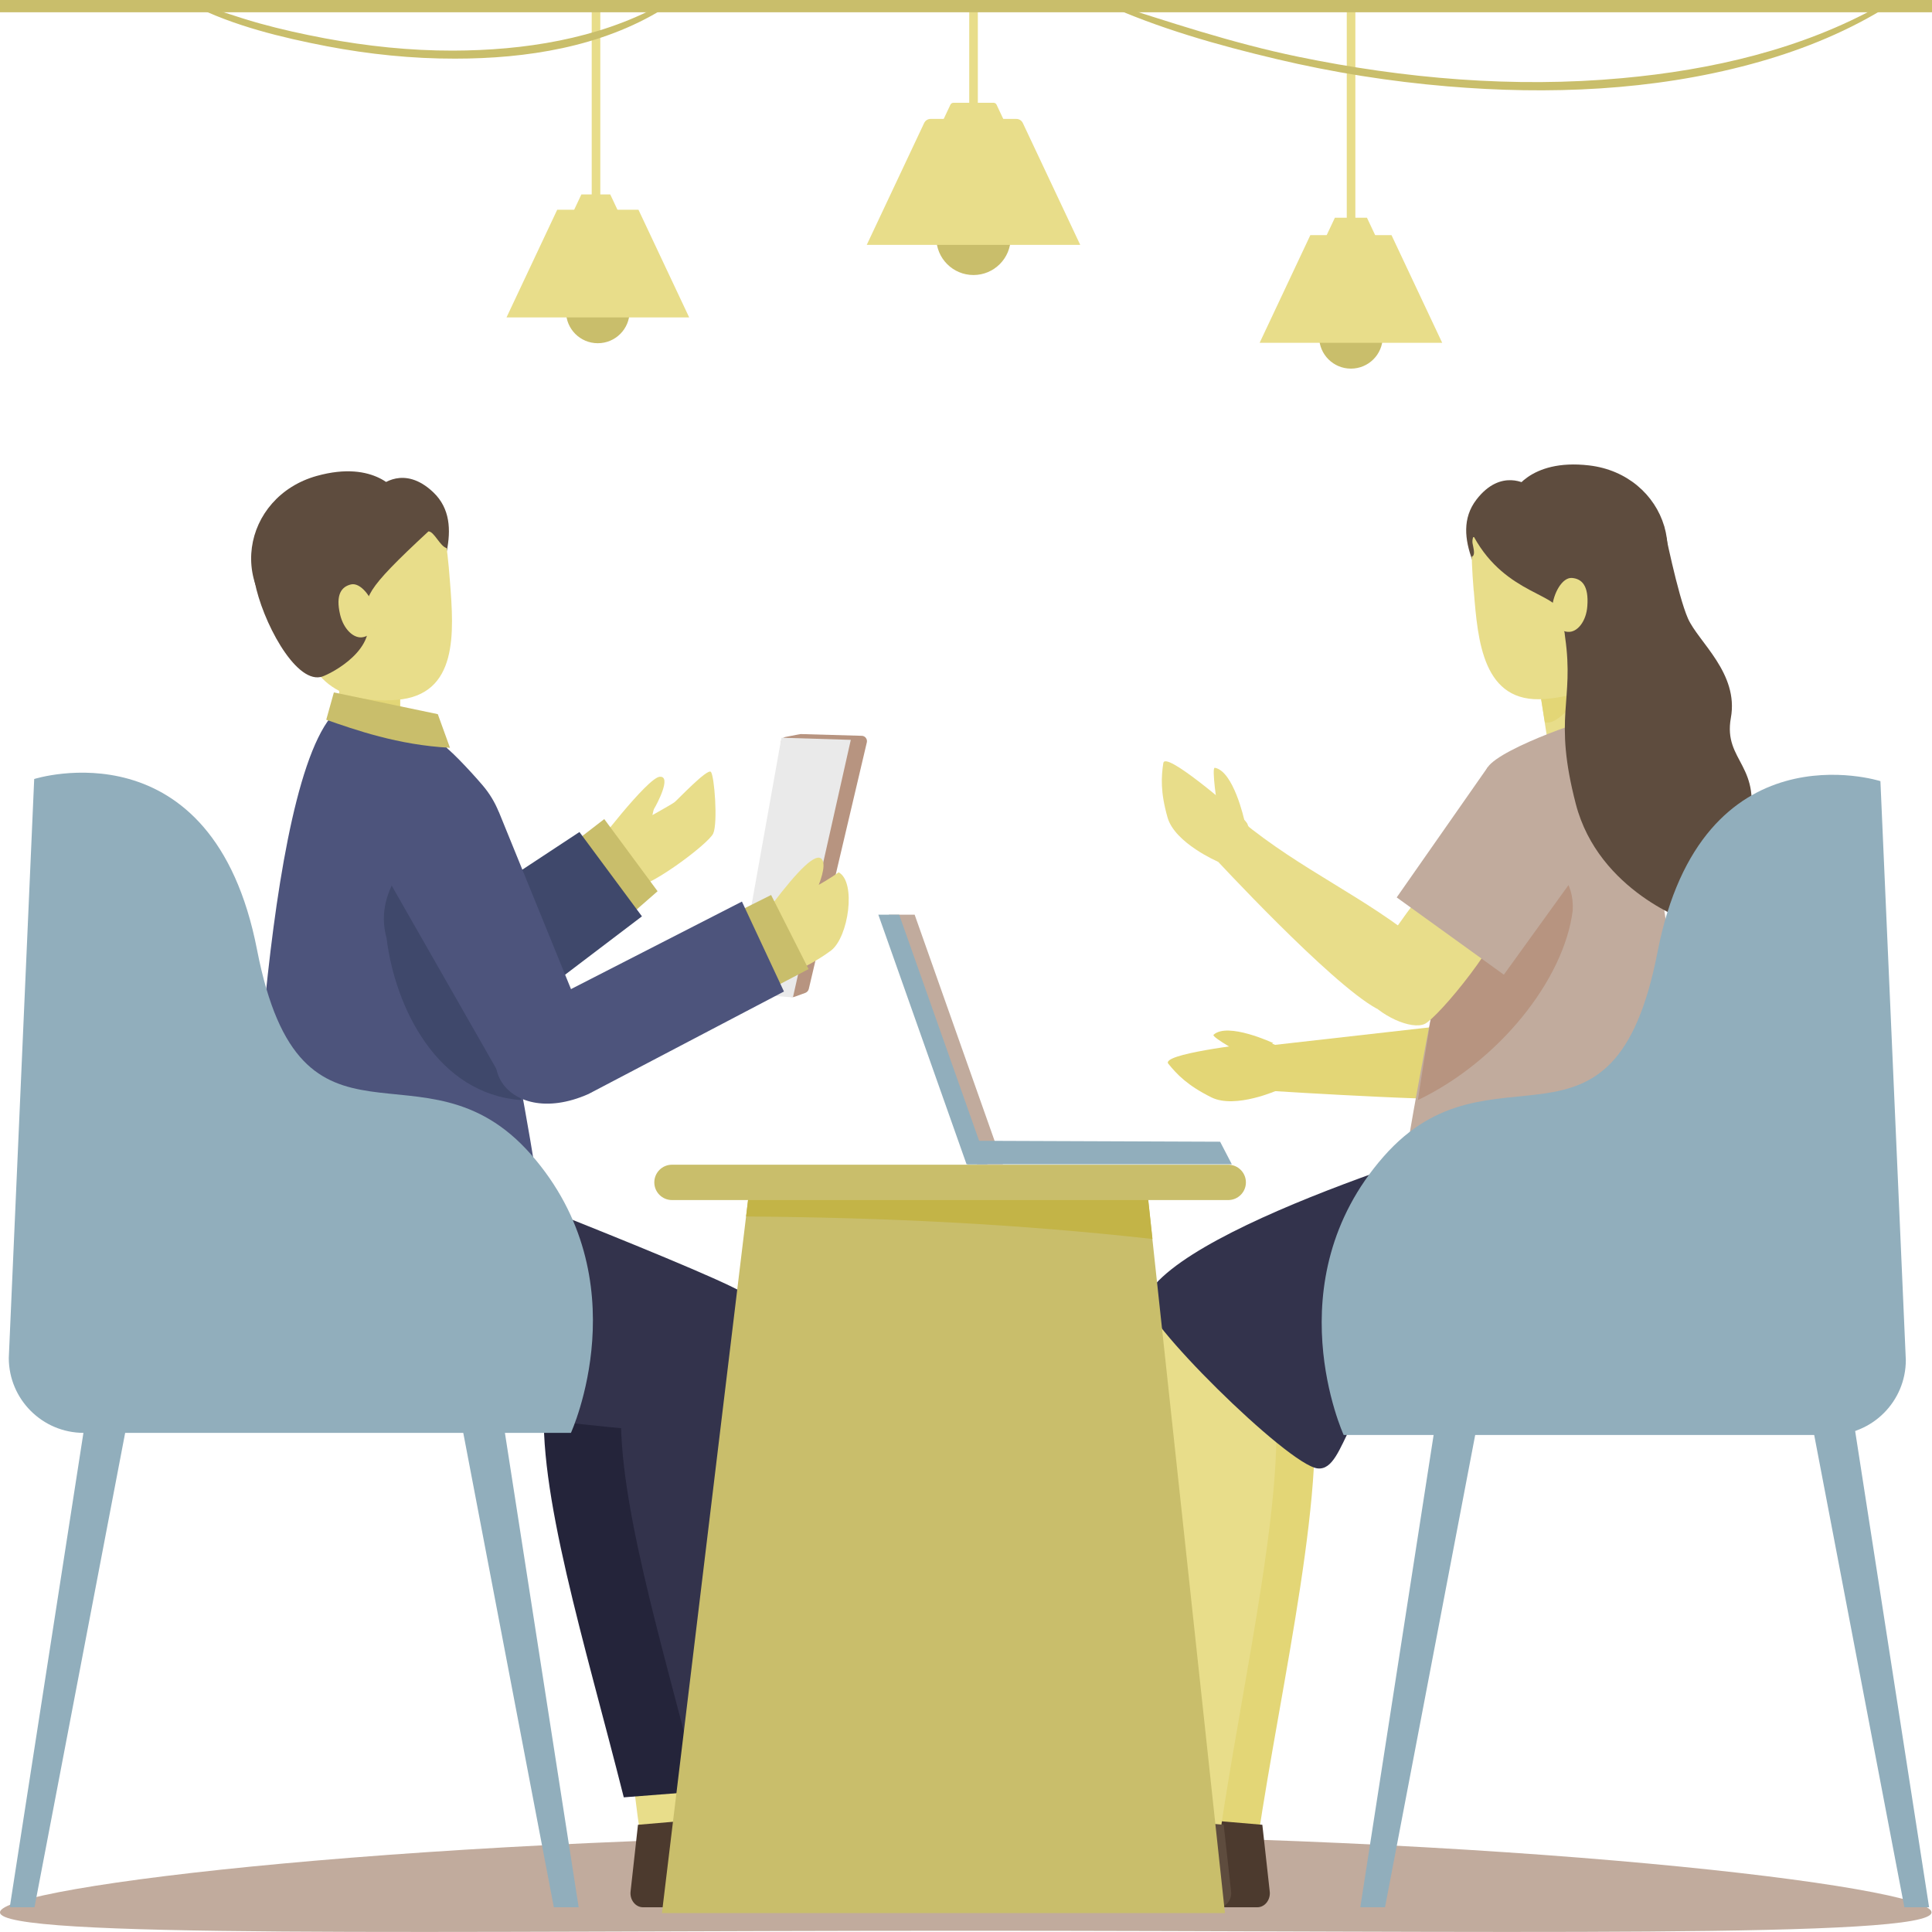 <svg width="200" height="200" viewBox="0 0 200 200" fill="none" xmlns="http://www.w3.org/2000/svg">
<g clip-path="url(#clip0_223_6138)">
<path d="M199.95 197.97C199.95 200.72 155.188 199.87 99.975 199.87C44.762 199.87 0 200.72 0 197.97C0 195.22 44.762 189.92 99.975 189.92C155.188 189.92 199.95 195.23 199.95 197.97Z" fill="#C1AB9D"/>
<path d="M153.938 105.68L130.507 108.33L131.757 112.94C131.757 112.94 153.778 114.34 154.448 113.6C155.108 112.85 153.938 105.68 153.938 105.68Z" fill="#E3D676"/>
<path d="M134.407 109.12L131.417 107.93C131.227 107.89 130.707 107.89 130.506 107.91C128.776 108.1 120.146 109.13 120.946 110.12C121.836 111.22 122.926 112.37 125.406 113.6C127.886 114.83 132.317 112.83 132.317 112.83L134.417 109.12H134.407Z" fill="#E3D676"/>
<path d="M149.948 98.04C149.978 98.68 150.508 113.12 152.868 113.66C155.248 114.21 158.818 113.11 159.398 111.67C159.978 110.22 159.668 99.47 157.628 96.88C155.598 94.29 149.938 98.04 149.938 98.04H149.948Z" fill="#E8DD8A"/>
<path d="M135.587 142.44C137.787 152.58 132.567 174.43 130.206 190.46L123.426 189.5C123.426 189.5 120.466 136.9 122.486 134.6C124.506 132.3 135.587 142.45 135.587 142.45V142.44Z" fill="#E3D676"/>
<path d="M130.677 188.9C130.677 188.9 123.606 188.29 123.366 188.29C123.126 188.29 118.266 192.72 116.946 192.96C112.756 193.74 112.976 197.44 112.976 197.44H130.156C130.957 197.44 131.567 196.63 131.437 195.75L130.677 188.9Z" fill="#4C3A2E"/>
<path d="M164.528 63.45L166.488 76.01C166.488 76.01 166.238 82.2 160.618 79.31L158.208 63.93L164.528 63.44V63.45Z" fill="#E8DD8A"/>
<path d="M165.498 69.59C162.988 72.8 161.258 75.1 159.928 74.77L158.218 63.94L164.538 63.45L165.498 69.59Z" fill="#E3D676"/>
<path d="M156.538 51.14C156.538 51.14 158.198 47.44 164.508 48.18C172.378 49.1 175.989 58.53 168.598 64.58C168.598 64.58 155.728 59.35 156.538 51.14Z" fill="#5E4C3E"/>
<path d="M158.128 50.2C158.128 50.2 155.408 48.39 152.847 51.71C149.847 55.6 154.058 60.63 154.638 63.19C158.888 59.88 163.058 54.9 158.128 50.21V50.2Z" fill="#5E4C3E"/>
<path d="M152.567 61.16C152.977 66.34 153.497 72.87 159.918 72.36C166.438 71.84 169.088 68.23 168.608 62.23C168.078 55.58 164.628 52.27 160.108 52.63C152.587 53.23 151.877 52.63 152.557 61.17L152.567 61.16Z" fill="#E8DD8A"/>
<path d="M172.529 58.03C172.389 62.1 170.068 68.92 167.338 68.81C166.848 68.85 161.448 67.27 161.568 63.74C161.648 61.42 155.938 61.68 152.588 55.59C152.007 55.66 153.008 57.39 152.358 57.64C151.627 54.7 153.528 51.21 159.928 51.15C159.928 51.15 172.679 53.97 172.539 58.04L172.529 58.03Z" fill="#5E4C3E"/>
<path d="M166.018 74.22C165.518 73.91 155.398 77.37 154.008 79.42C152.608 81.48 145.497 117.59 144.787 124.91C146.367 131.39 174.929 130.25 174.929 130.25C174.929 130.25 174.239 81.93 166.008 74.22H166.018Z" fill="#C1AB9D"/>
<path d="M131.586 142.44C133.847 151.9 128.556 173.98 126.206 190.46L119.426 189.5C119.426 189.5 116.466 136.9 118.486 134.6C120.496 132.3 131.586 142.45 131.586 142.45V142.44Z" fill="#E8DD8A"/>
<path d="M197.14 197.44H199.7L191.599 145.27H187.179L197.14 197.44Z" fill="#91AEBC"/>
<path d="M143.377 197.44H140.817L148.917 145.27H153.338L143.377 197.44Z" fill="#91AEBC"/>
<path d="M170.998 124.37C170.998 124.37 154.198 138.24 146.727 140.84C139.257 143.44 139.497 152.33 136.407 152.01C133.327 151.69 117.726 136.2 118.556 134.44C122.286 126.49 156.678 116.76 156.678 116.76L170.988 124.38L170.998 124.37Z" fill="#33334C"/>
<path d="M162.808 94.25C161.908 101.43 155.148 109.87 146.777 113.88C148.267 104.19 150.368 91.61 152.278 84.72C156.058 88.54 163.098 88.11 162.808 94.25Z" fill="#B79480"/>
<path d="M126.676 188.9C126.676 188.9 119.606 188.29 119.366 188.29C119.126 188.29 114.266 192.72 112.946 192.96C108.755 193.74 108.975 197.44 108.975 197.44H126.156C126.956 197.44 127.566 196.63 127.436 195.75L126.676 188.9Z" fill="#5E4C3E"/>
<path d="M147.407 97.87C141.307 92.82 134.787 90.15 128.436 84.92L125.626 88.7C125.626 88.7 137.707 101.79 142.497 104.4C143.377 104.88 147.397 97.87 147.397 97.87H147.407Z" fill="#E8DD8A"/>
<path d="M130.247 88.26L129.116 85.25C129.016 85.08 128.666 84.69 128.516 84.56C127.206 83.41 120.626 77.73 120.426 78.99C120.216 80.39 120.106 81.97 120.866 84.63C121.626 87.29 126.096 89.21 126.096 89.21L130.247 88.25V88.26Z" fill="#E8DD8A"/>
<path d="M126.026 83.55C126.026 83.55 125.396 79.42 125.756 79.48C127.706 79.82 128.817 84.92 128.817 84.92L126.026 83.55Z" fill="#E8DD8A"/>
<path d="M129.036 109.37C129.036 109.37 125.366 107.36 125.626 107.12C127.086 105.77 131.807 107.98 131.807 107.98L129.026 109.37H129.036Z" fill="#E3D676"/>
<path d="M149.498 89.51C149.097 90.01 139.907 101.16 141.307 103.13C142.727 105.12 146.127 106.67 147.517 105.98C148.907 105.28 155.818 97.03 156.018 93.75C156.218 90.46 149.498 89.51 149.498 89.51Z" fill="#E8DD8A"/>
<path d="M154.008 79.42L144.587 92.9L155.678 100.9L165.728 86.97C166.058 80.56 158.078 79.23 154.008 79.43V79.42Z" fill="#C1AB9D"/>
<path d="M172.249 54.48C172.249 54.48 173.669 61.61 174.739 64.03C175.809 66.45 180.019 69.69 179.179 74.31C178.349 78.92 182.639 79.15 180.929 85.89C179.219 92.63 175.019 95.47 175.019 95.47C175.019 95.47 165.498 92.34 163.128 83.23C160.758 74.11 162.988 72.69 162.018 65.95C161.418 61.76 165.298 65.67 166.688 62.43C168.078 59.19 172.239 54.49 172.239 54.49L172.249 54.48Z" fill="#5E4C3E"/>
<path d="M160.668 62.95C160.548 64.49 161.298 65.33 162.298 65.41C163.298 65.49 164.208 64.3 164.318 62.76C164.488 60.6 163.728 59.91 162.728 59.83C161.728 59.75 160.788 61.41 160.668 62.96V62.95Z" fill="#E8DD8A"/>
<path d="M194.65 80.86C194.65 80.86 176.169 74.97 171.588 98.55C166.998 122.13 154.418 106.97 143.227 119.73C131.846 132.71 139.097 148.55 139.097 148.55H189.529C193.81 148.55 197.29 145.08 197.29 140.79L194.66 80.86H194.65Z" fill="#91AEBC"/>
<path d="M104.625 24.62C104.625 26.74 102.905 28.47 100.775 28.47C98.645 28.47 96.925 26.75 96.925 24.62C96.925 22.49 98.645 20.77 100.775 20.77C102.905 20.77 104.625 22.49 104.625 24.62Z" fill="#C9BE6B"/>
<path d="M101.225 0H100.335V13.06H101.225V0Z" fill="#E8DD8A"/>
<path d="M140.307 0H139.417V29.65H140.307V0Z" fill="#E8DD8A"/>
<path d="M62.143 0H61.253V27.02H62.143V0Z" fill="#E8DD8A"/>
<path d="M66.653 84.87C66.653 84.87 69.534 83.28 69.844 83.03C70.153 82.78 73.214 79.54 73.584 79.9C73.954 80.27 74.324 85.17 73.834 86.28C73.344 87.38 66.663 92.35 65.433 91.8C64.203 91.25 66.663 84.87 66.663 84.87H66.653Z" fill="#E8DD8A"/>
<path d="M61.343 88.04C61.343 87.94 67.023 80.5 68.294 80.41C69.564 80.31 68.004 83.25 67.704 83.74C67.414 84.23 66.724 91.37 65.063 91.77C63.403 92.16 61.343 88.05 61.343 88.05V88.04Z" fill="#E8DD8A"/>
<path d="M62.553 84.79L68.073 92.26L64.603 95.29L58.913 87.6L62.553 84.79Z" fill="#C9BE6B"/>
<path d="M41.272 98.46L59.983 86.13L66.453 94.86L48.322 108.63C40.532 114.21 33.162 105.51 41.262 98.46H41.272Z" fill="#3F486B"/>
<path d="M65.573 184.3C65.573 184.3 66.653 195.99 68.374 195.99C70.094 195.99 81.274 196.1 82.044 195.4C82.814 194.69 73.614 190.76 73.614 190.76L72.274 183.6L65.573 184.31V184.3Z" fill="#E8DD8A"/>
<path d="M56.383 144.54C55.533 154.18 60.533 170.04 64.573 186.06L73.514 185.36C73.514 185.36 71.434 136.56 69.424 134.27C67.414 131.97 56.383 144.55 56.383 144.55V144.54Z" fill="#24243A"/>
<path d="M66.043 188.9C66.043 188.9 73.114 188.29 73.354 188.29C73.594 188.29 78.454 192.72 79.774 192.96C83.964 193.74 83.744 197.44 83.744 197.44H66.564C65.763 197.44 65.153 196.63 65.283 195.75L66.043 188.9Z" fill="#4C3A2E"/>
<path d="M73.574 185.04C73.574 185.04 74.654 196.73 76.374 196.73C78.094 196.73 89.275 196.84 90.045 196.14C90.815 195.44 81.614 191.5 81.614 191.5L80.274 184.34L73.574 185.05V185.04Z" fill="#E8DD8A"/>
<path d="M82.914 75.99L89.204 76.17C89.555 76.17 89.814 76.51 89.734 76.85L83.724 102.38C83.684 102.56 83.544 102.71 83.374 102.78L82.244 103.19C82.144 103.23 82.034 103.23 81.924 103.21L78.234 102.33C77.954 102.26 77.774 102 77.814 101.72L80.854 76.77C80.884 76.53 81.064 76.34 81.304 76.29L82.804 76C82.804 76 82.884 75.99 82.924 75.99H82.914Z" fill="#B79480"/>
<path d="M80.894 76.37L88.074 76.59L82.084 103.25L76.174 102.78L80.894 76.37Z" fill="#EAEAEA"/>
<path d="M3.57 197.44H1.01L9.111 145.27H13.541L3.57 197.44Z" fill="#91AEBC"/>
<path d="M57.333 197.44H59.903L51.793 145.27H47.373L57.333 197.44Z" fill="#91AEBC"/>
<path d="M29.712 124.37C29.712 124.37 27.032 140.5 34.502 143.09C41.972 145.68 68.194 148.57 71.284 148.24C74.364 147.92 78.614 135.56 77.314 134.1C76.014 132.64 43.672 120.14 43.672 120.14L29.712 124.36V124.37Z" fill="#33334C"/>
<path d="M35.112 64.36V77.08C35.112 77.08 36.312 83.16 41.422 79.44V63.87L35.112 64.37V64.36Z" fill="#E8DD8A"/>
<path d="M35.112 70.58C38.092 73.36 40.152 75.37 41.412 74.83V63.86L35.112 64.36V70.58Z" fill="#E3D676"/>
<path d="M41.112 50.96C41.112 50.96 38.902 47.56 32.782 49.27C25.151 51.4 23.031 61.27 31.272 66.1C31.272 66.1 43.182 58.95 41.112 50.96Z" fill="#5E4C3E"/>
<path d="M39.392 50.28C39.392 50.28 41.802 48.07 44.842 50.95C48.413 54.33 45.032 59.95 44.842 62.57C40.132 59.95 35.242 55.69 39.392 50.28Z" fill="#5E4C3E"/>
<path d="M46.583 60.25C46.983 65.43 47.473 71.96 41.052 72.45C34.532 72.95 31.352 69.78 30.892 63.78C30.382 57.13 33.292 53.33 37.802 52.98C45.322 52.41 45.933 51.71 46.583 60.25Z" fill="#E8DD8A"/>
<path d="M26.372 60.24C27.142 64.24 30.482 70.61 33.162 70.09C33.652 70.05 38.742 67.66 38.082 64.19C37.642 61.91 37.632 61.23 44.352 55.01C44.932 54.99 45.572 56.6 46.252 56.74C46.523 53.72 44.102 50.57 37.772 51.5C37.772 51.5 25.611 56.25 26.381 60.25L26.372 60.24Z" fill="#5E4C3E"/>
<path d="M38.852 63.27C39.212 64.78 38.592 65.72 37.622 65.95C36.652 66.18 35.572 65.15 35.212 63.64C34.712 61.54 35.362 60.73 36.332 60.5C37.312 60.27 38.492 61.77 38.852 63.27Z" fill="#E8DD8A"/>
<path d="M34.232 74.23C34.732 73.92 44.862 75.37 46.252 77.42C47.643 79.48 55.213 117.59 55.923 124.9C54.343 131.38 25.782 130.24 25.782 130.24C25.782 130.24 26.831 83.54 34.242 74.23H34.232Z" fill="#4D547C"/>
<path d="M40.022 97.16C40.922 104.34 45.282 113.25 53.943 113.88C51.903 104.08 48.793 90.91 46.883 84.02C43.102 87.84 38.522 91.89 40.032 97.16H40.022Z" fill="#3F486B"/>
<path d="M3.55 80.64C3.55 80.64 22.031 74.75 26.611 98.33C31.202 121.91 43.782 106.75 54.973 119.51C66.353 132.49 59.103 148.33 59.103 148.33H8.671C4.39 148.33 0.91 144.86 0.91 140.57L3.54 80.64H3.55Z" fill="#91AEBC"/>
<path d="M51.633 84.03L60.903 106.8L52.323 112.3L35.952 83.63C35.642 77.7 40.852 75.23 45.822 77.14C46.362 77.35 48.583 79.68 49.973 81.31C50.663 82.12 51.223 83.04 51.623 84.03H51.633Z" fill="#4D547C"/>
<path d="M83.014 100.22C83.014 100.22 84.594 99.47 86.025 98.4C87.845 97.02 88.665 91.28 86.814 90.3C85.844 91 84.754 91.6 84.754 91.6C84.754 91.6 85.564 89.67 85.114 88.99C84.514 88.1 82.534 90.2 80.024 93.49L83.014 100.22Z" fill="#E8DD8A"/>
<path d="M79.824 92.65L83.704 100.32L80.504 102L76.804 94.16L79.824 92.65Z" fill="#C9BE6B"/>
<path d="M55.753 104.11L76.804 93.33L81.154 102.64L60.923 113.25C52.163 117.14 47.203 108.74 55.753 104.1V104.11Z" fill="#4D547C"/>
<path d="M64.373 144.54C63.523 154.18 68.523 170.04 72.564 186.06L81.504 185.36C81.504 185.36 79.424 136.56 77.414 134.27C75.404 131.97 64.373 144.55 64.373 144.55V144.54Z" fill="#33334C"/>
<path d="M74.034 188.9C74.034 188.9 81.104 188.29 81.344 188.29C81.584 188.29 86.445 192.72 87.765 192.96C91.955 193.74 91.735 197.44 91.735 197.44H74.554C73.754 197.44 73.144 196.63 73.274 195.75L74.034 188.9Z" fill="#33334C"/>
<path d="M33.772 74.51C36.712 75.53 41.192 77.13 46.582 77.41L45.322 73.93L34.562 71.68L33.772 74.51Z" fill="#C9BE6B"/>
<path d="M111.836 25.35H89.725L95.665 12.74C95.785 12.48 96.045 12.31 96.335 12.31H105.215C105.505 12.31 105.765 12.48 105.885 12.74L111.826 25.35H111.836Z" fill="#E8DD8A"/>
<path d="M105.965 16.75H95.605L98.385 10.84C98.445 10.72 98.565 10.64 98.695 10.64H102.855C102.985 10.64 103.115 10.72 103.165 10.84L105.945 16.75H105.965Z" fill="#E8DD8A"/>
<path d="M65.173 32.24C65.173 34.06 63.703 35.53 61.883 35.53C60.063 35.53 58.593 34.06 58.593 32.24C58.593 30.42 60.063 28.95 61.883 28.95C63.703 28.95 65.173 30.42 65.173 32.24Z" fill="#C9BE6B"/>
<path d="M71.344 32.86H52.433L57.683 21.71H57.693H66.093L71.344 32.86Z" fill="#E8DD8A"/>
<path d="M65.043 24.1H58.313L60.183 20.13H63.173L65.043 24.1Z" fill="#E8DD8A"/>
<path d="M143.137 34.87C143.137 36.69 141.667 38.16 139.847 38.16C138.027 38.16 136.557 36.69 136.557 34.87C136.557 33.05 138.027 31.58 139.847 31.58C141.667 31.58 143.137 33.05 143.137 34.87Z" fill="#C9BE6B"/>
<path d="M149.297 35.49H130.396L135.647 24.34H144.047L149.297 35.49Z" fill="#E8DD8A"/>
<path d="M143.587 26.95H136.107L138.187 22.54H141.507L143.587 26.95Z" fill="#E8DD8A"/>
<path d="M103.815 120.52H101.145L92.015 94.69H94.685L103.815 120.52Z" fill="#C1AB9D"/>
<path d="M126.806 198.04L118.756 123.27H77.554L68.523 198.04H126.806Z" fill="#C9BE6B"/>
<path d="M118.756 123.27H77.554L77.234 125.93C91.445 126.03 105.235 126.69 119.306 128.26L118.766 123.27H118.756Z" fill="#C3B447"/>
<path d="M102.215 120.52H100.055L90.925 94.69H93.085L102.215 120.52Z" fill="#91AEBC"/>
<path d="M127.516 120.52H100.165V118.09L126.306 118.19L127.516 120.52Z" fill="#91AEBC"/>
<path d="M127.146 124.23H69.564C68.553 124.23 67.733 123.41 67.733 122.4C67.733 121.39 68.553 120.57 69.564 120.57H127.146C128.156 120.57 128.976 121.39 128.976 122.4C128.976 123.41 128.156 124.23 127.146 124.23Z" fill="#C9BE6B"/>
<path d="M200 0H0V1.27H200V0Z" fill="#C9BE6B"/>
<path d="M114.176 0.33C119.886 2.93 126.076 4.68 132.167 6.12C137.987 7.5 143.907 8.44 149.858 8.94C160.308 9.82 171.059 9.39 181.219 6.65C186.009 5.36 190.64 3.55 194.9 0.98C195.17 0.82 194.93 0.4 194.65 0.56C186.509 5.11 177.149 7.25 167.928 8.09C156.708 9.12 145.377 8.14 134.367 5.87C127.496 4.45 120.926 2.24 114.266 0.11C114.146 0.07 114.056 0.27 114.176 0.32V0.33Z" fill="#C9BE6B"/>
<path d="M19.911 0.52C24.171 2.68 29.181 3.89 33.852 4.79C38.212 5.62 42.672 6.08 47.112 6.07C54.483 6.07 62.213 4.87 68.583 0.96C68.853 0.8 68.613 0.39 68.333 0.54C61.843 4.05 54.203 5.22 46.902 5.24C42.442 5.25 37.992 4.78 33.602 3.96C31.322 3.53 29.061 3.03 26.831 2.41C24.531 1.77 22.291 0.93 19.991 0.3C19.871 0.27 19.781 0.45 19.901 0.51L19.911 0.52Z" fill="#C9BE6B"/>
</g>
<defs>
<clipPath id="clip0_223_6138">
<rect width="100" height="100" fill="white" transform="scale(2)"/>
</clipPath>
</defs>
</svg>
